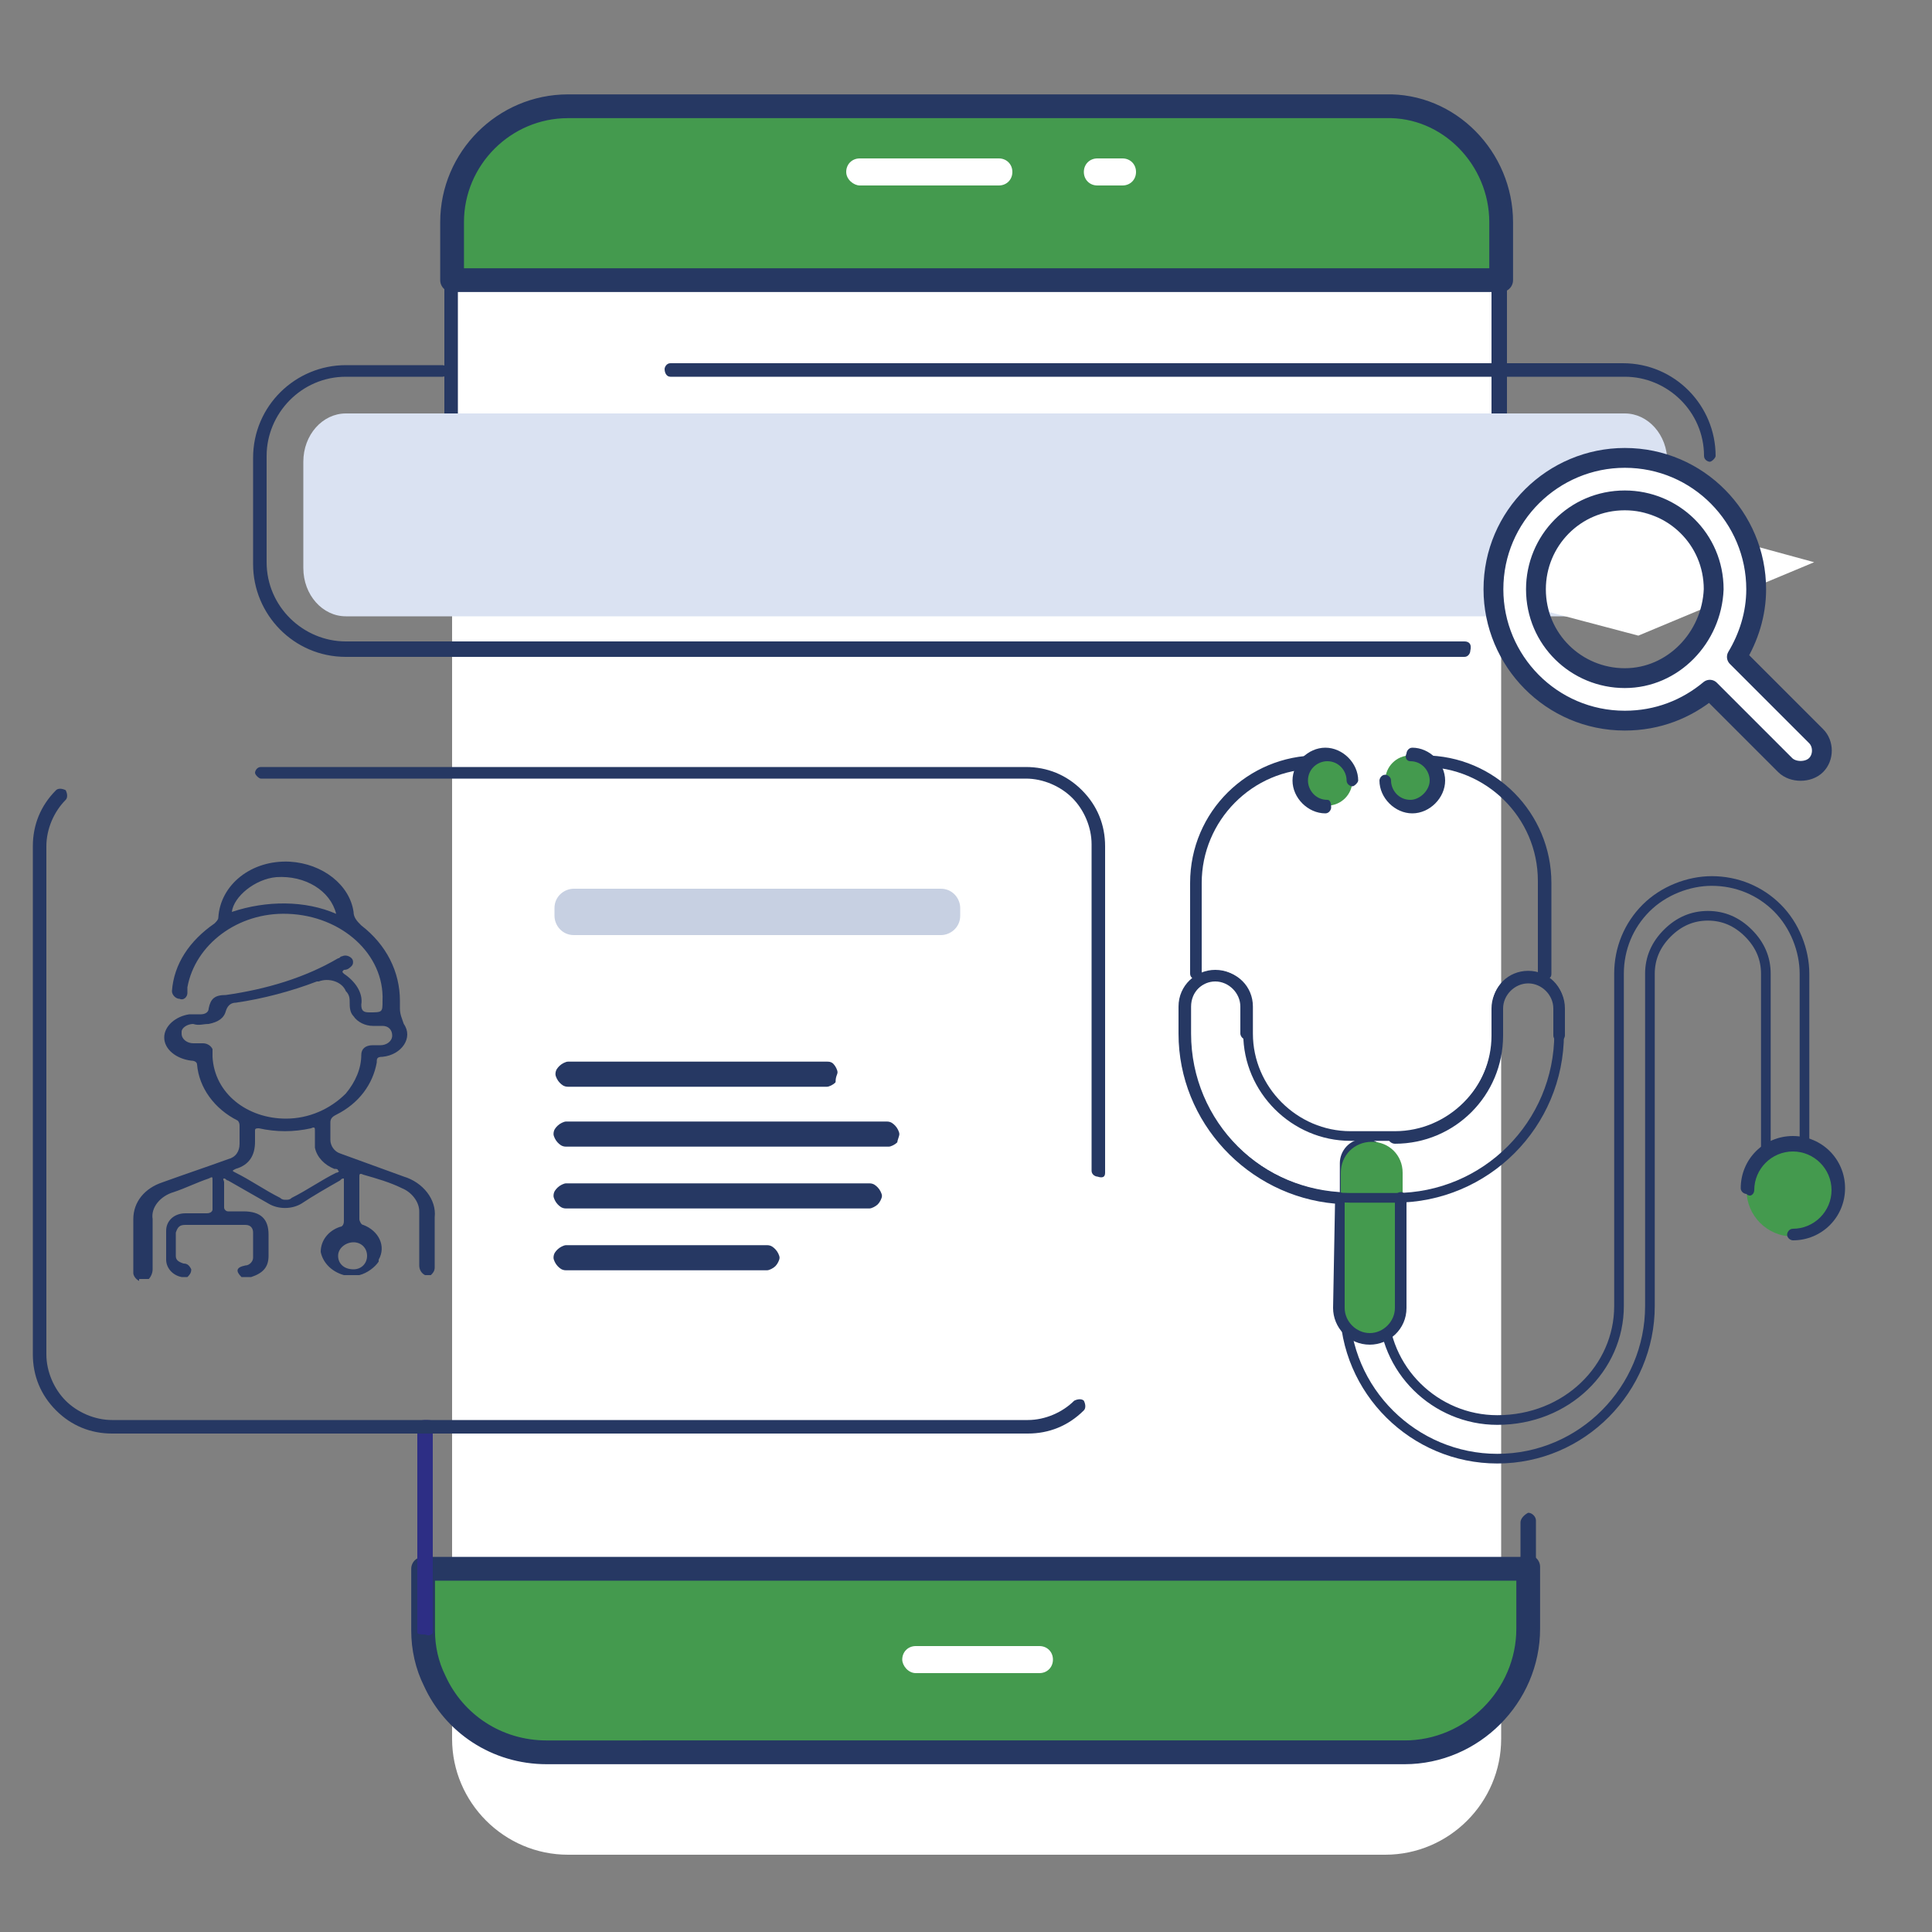 <?xml version="1.0" encoding="utf-8"?>
<!-- Generator: Adobe Illustrator 24.2.1, SVG Export Plug-In . SVG Version: 6.00 Build 0)  -->
<svg version="1.1" id="Layer_1" xmlns="http://www.w3.org/2000/svg" xmlns:xlink="http://www.w3.org/1999/xlink" x="0px" y="0px"
	 viewBox="0 0 100 100" style="enable-background:new 0 0 100 100;" xml:space="preserve">
<rect x="0" y="0" width="100" height="100" fill="#808080" stroke="none"/>
<style type="text/css">
	.st0{fill:#FFFFFF;}
	.st1{fill:#449A4E;stroke:#263863;stroke-width:1.23;stroke-linecap:round;stroke-linejoin:round;stroke-miterlimit:10;}
	.st2{fill-rule:evenodd;clip-rule:evenodd;fill:#FFFFFF;}
	.st3{fill-rule:evenodd;clip-rule:evenodd;fill:#263863;}
	.st4{fill-rule:evenodd;clip-rule:evenodd;fill:#2D2E85;}
	.st5{fill-rule:evenodd;clip-rule:evenodd;fill:#449A4E;}
	.st6{fill-rule:evenodd;clip-rule:evenodd;fill:none;stroke:#263863;stroke-width:0.5;stroke-miterlimit:10;}
	.st7{fill-rule:evenodd;clip-rule:evenodd;fill:#C7D0E2;}
	
		.st8{fill-rule:evenodd;clip-rule:evenodd;fill:#263863;stroke:#263863;stroke-width:0.1;stroke-linecap:round;stroke-linejoin:round;stroke-miterlimit:10;}
	.st9{fill:#DAE2F2;}
	.st10{fill:#263863;}
	.st11{fill:#FFFFFF;stroke:#263863;stroke-width:1.026;stroke-linecap:round;stroke-linejoin:round;stroke-miterlimit:10;}
</style>
<path class="st0" d="M77.7,11.5V90c0,3.3-2.7,6-6,6H29.4c-3.3,0-6-2.7-6-6V11.5c0-3.3,2.7-6,6-6l42.3,0C75,5.4,77.7,8.2,77.7,11.5z"
	/>
<path class="st1" d="M79.1,81.1v3.2c0,3.5-2.9,6.4-6.4,6.4H28.3c-2.6,0-4.8-1.5-5.8-3.7c-0.4-0.8-0.6-1.7-0.6-2.6v-3.2H79.1
	L79.1,81.1z"/>
<path class="st1" d="M77.7,11.5v3l-54.3,0v-3c0-3.3,2.7-6,6-6l42.3,0C75,5.4,77.7,8.2,77.7,11.5L77.7,11.5z"/>
<path class="st2" d="M44.5,9.6h7.2c0.4,0,0.7-0.3,0.7-0.7s-0.3-0.7-0.7-0.7h-7.2c-0.4,0-0.7,0.3-0.7,0.7S44.2,9.6,44.5,9.6z"/>
<path class="st2" d="M56.8,9.6h1.3c0.4,0,0.7-0.3,0.7-0.7s-0.3-0.7-0.7-0.7h-1.3c-0.4,0-0.7,0.3-0.7,0.7S56.4,9.6,56.8,9.6z"/>
<path class="st2" d="M47.4,86.6h6.4c0.4,0,0.7-0.3,0.7-0.7c0-0.4-0.3-0.7-0.7-0.7h-6.4c-0.4,0-0.7,0.3-0.7,0.7
	C46.7,86.2,47,86.6,47.4,86.6z"/>
<path class="st3" d="M78.7,78.8v5.4c0,3.3-2.7,5.9-5.9,5.9H33.3c-0.2,0-0.4,0.2-0.4,0.4c0,0.2,0.2,0.4,0.4,0.4h39.4
	c3.7,0,6.8-3,6.8-6.8v-5.4c0-0.2-0.2-0.4-0.4-0.4C78.9,78.4,78.7,78.6,78.7,78.8z"/>
<path class="st4" d="M22.4,84.5V73.6c0-0.1-0.2-0.1-0.4-0.1c-0.2,0-0.4,0.1-0.4,0.1v10.9c0,0.1,0.2,0.1,0.4,0.1
	C22.2,84.7,22.4,84.6,22.4,84.5L22.4,84.5z"/>
<path class="st3" d="M23.7,30.9V11.5c0-3.1,2.5-5.6,5.6-5.6l42.3,0c3.1,0,5.6,2.5,5.6,5.6v20.3c0,0.2,0.2,0.4,0.4,0.4
	c0.2,0,0.4-0.2,0.4-0.4V11.5c0-3.5-2.9-6.4-6.4-6.4L29.4,5C25.9,5,23,7.9,23,11.5v19.4c0,0.2,0.2,0.4,0.4,0.4
	C23.6,31.2,23.7,31.1,23.7,30.9L23.7,30.9z"/>
<g>
	<path class="st3" d="M68.2,39.1c-3.6,0-6.6,2.9-6.6,6.6v4.7c0,0.2,0.2,0.3,0.3,0.3c0.2,0,0.3-0.2,0.3-0.3v-4.7
		c0-3.2,2.6-5.9,5.9-5.9c0.2,0,0.3-0.2,0.3-0.3S68.4,39.1,68.2,39.1z"/>
	<path class="st3" d="M80.3,50.4v-4.7c0-3.6-2.9-6.6-6.6-6.6c-0.2,0-0.3,0.2-0.3,0.3s0.2,0.3,0.3,0.3c3.2,0,5.9,2.6,5.9,5.9v4.7
		c0,0.2,0.2,0.3,0.3,0.3C80.2,50.7,80.3,50.6,80.3,50.4z"/>
	<circle class="st5" cx="68.7" cy="40.4" r="1.3"/>
	<path class="st3" d="M68.7,41.4c-0.6,0-1-0.5-1-1c0-0.6,0.5-1,1-1c0.6,0,1,0.5,1,1c0,0.2,0.2,0.3,0.3,0.3s0.3-0.2,0.3-0.3
		c0-0.9-0.8-1.7-1.7-1.7c-0.9,0-1.7,0.8-1.7,1.7c0,0.9,0.8,1.7,1.7,1.7c0.2,0,0.3-0.2,0.3-0.3S68.9,41.4,68.7,41.4L68.7,41.4z"/>
	<path class="st6" d="M83.8,67.6V50.4c0-1.3,0.5-2.5,1.4-3.4c0.9-0.9,2.2-1.4,3.4-1.4l0,0c1.3,0,2.5,0.5,3.4,1.4
		c0.9,0.9,1.4,2.2,1.4,3.4c0,4.1,0,10,0,10c0,0.5-0.4,1-1,1s-1-0.4-1-1v-10c0-0.8-0.3-1.5-0.9-2.1c-0.6-0.6-1.3-0.9-2.1-0.9l0,0
		c-0.8,0-1.5,0.3-2.1,0.9c-0.6,0.6-0.9,1.3-0.9,2.1v17.2c0,4.3-3.5,7.9-7.9,7.9h0c-4.3,0-7.9-3.5-7.9-7.9v-7.4c0-0.5,0.4-1,1-1
		s1,0.4,1,1v7.4c0,3.3,2.7,5.9,5.9,5.9h0C81.1,73.5,83.8,70.8,83.8,67.6L83.8,67.6z"/>
	<circle class="st5" cx="73" cy="40.4" r="1.3"/>
	<path class="st3" d="M73,39.4c0.6,0,1,0.5,1,1s-0.5,1-1,1c-0.6,0-1-0.5-1-1c0-0.2-0.2-0.3-0.3-0.3c-0.2,0-0.3,0.2-0.3,0.3
		c0,0.9,0.8,1.7,1.7,1.7c0.9,0,1.7-0.8,1.7-1.7c0-0.9-0.8-1.7-1.7-1.7c-0.2,0-0.3,0.2-0.3,0.3C72.7,39.2,72.8,39.4,73,39.4z"/>
	<path class="st5" d="M69.4,60.7v7c0,0.9,0.7,1.6,1.6,1.6s1.6-0.7,1.6-1.6v-7c0-0.9-0.7-1.6-1.6-1.6S69.4,59.8,69.4,60.7z"/>
	<circle class="st5" cx="92.8" cy="61.6" r="2.4"/>
	<path class="st3" d="M90.8,61.6c0-1.1,0.9-2,2-2c1.1,0,2,0.9,2,2c0,1.1-0.9,2-2,2c-0.2,0-0.3,0.2-0.3,0.3c0,0.2,0.2,0.3,0.3,0.3
		c1.5,0,2.7-1.2,2.7-2.7s-1.2-2.7-2.7-2.7c-1.5,0-2.7,1.2-2.7,2.7c0,0.2,0.2,0.3,0.3,0.3C90.6,62,90.8,61.8,90.8,61.6z"/>
	<path class="st6" d="M77.5,52.1v1.4c0,2.9-2.4,5.3-5.3,5.3c-0.8,0-1.5,0-2.3,0c-2.9,0-5.3-2.4-5.3-5.3v-1.4c0-0.9-0.7-1.6-1.6-1.6
		c-0.9,0-1.6,0.7-1.6,1.6v1.4c0,4.7,3.8,8.5,8.5,8.5c0.8,0,1.5,0,2.3,0c4.7,0,8.5-3.8,8.5-8.5v-1.4c0-0.9-0.7-1.6-1.6-1.6
		C78.2,50.5,77.5,51.2,77.5,52.1L77.5,52.1z"/>
	<path class="st3" d="M72.2,59.2c3.1,0,5.6-2.5,5.6-5.6v-1.4c0-0.7,0.6-1.3,1.3-1.3c0.7,0,1.3,0.6,1.3,1.3v1.4
		c0,0.2,0.2,0.3,0.3,0.3c0.2,0,0.3-0.2,0.3-0.3v-1.4c0-1.1-0.9-1.9-1.9-1.9c-1.1,0-1.9,0.9-1.9,1.9v1.4c0,2.7-2.2,5-5,5
		c-0.2,0-0.3,0.2-0.3,0.3C71.8,59,72,59.2,72.2,59.2z"/>
	<path class="st3" d="M69.1,62.3c-4.5-0.4-8.1-4.2-8.1-8.8v-1.4c0-1.1,0.9-1.9,1.9-1.9c1.1,0,1.9,0.9,1.9,1.9v1.4
		c0,0.2-0.2,0.3-0.3,0.3c-0.2,0-0.3-0.2-0.3-0.3v-1.4c0-0.7-0.6-1.3-1.3-1.3c-0.7,0-1.3,0.6-1.3,1.3v1.4c0,4.4,3.4,7.9,7.7,8.2
		c0.2,0,0.3,0.2,0.3,0.3v5.7c0,0.7,0.6,1.3,1.3,1.3s1.3-0.6,1.3-1.3V62c0-0.2,0.2-0.3,0.3-0.3c0.2,0,0.3,0.2,0.3,0.3v5.7
		c0,1.1-0.9,1.9-1.9,1.9c-1.1,0-1.9-0.9-1.9-1.9L69.1,62.3L69.1,62.3z"/>
</g>
<g>
	<path class="st3" d="M57.2,60.7c0-6.1,0-12.9,0-16.9c0-1.1-0.4-2.1-1.2-2.9c-0.8-0.8-1.8-1.2-2.9-1.2c-8,0-27.2,0-39.6,0
		c-0.2,0-0.3,0.2-0.3,0.3s0.2,0.3,0.3,0.3c12.5,0,31.6,0,39.6,0c0.9,0,1.8,0.4,2.4,1c0.6,0.6,1,1.5,1,2.4c0,4.1,0,10.9,0,16.9
		c0,0.2,0.2,0.3,0.3,0.3C57.1,61,57.2,60.9,57.2,60.7L57.2,60.7z"/>
	<path class="st3" d="M2.9,40.9c-0.8,0.8-1.2,1.8-1.2,2.9c0,6.5,0,19.8,0,26.3c0,1.1,0.4,2.1,1.2,2.9c0.8,0.8,1.8,1.2,2.9,1.2
		c10,0,37.4,0,47.4,0c1.1,0,2.1-0.4,2.9-1.2c0.1-0.1,0.1-0.3,0-0.5c-0.1-0.1-0.3-0.1-0.5,0c-0.6,0.6-1.5,1-2.4,1
		c-10,0-37.4,0-47.4,0c-0.9,0-1.8-0.4-2.4-1c-0.6-0.6-1-1.5-1-2.4c0-6.5,0-19.8,0-26.3c0-0.9,0.4-1.8,1-2.4c0.1-0.1,0.1-0.3,0-0.5
		C3.2,40.8,3,40.8,2.9,40.9L2.9,40.9z"/>
	<path class="st7" d="M49.7,47c0-0.5-0.4-1-1-1c-3.5,0-15.5,0-19,0c-0.5,0-1,0.4-1,1c0,0.1,0,0.3,0,0.4c0,0.5,0.4,1,1,1
		c3.5,0,15.5,0,19,0c0.5,0,1-0.4,1-1C49.7,47.3,49.7,47.1,49.7,47z"/>
	<path class="st8" d="M43.3,55.5c0-0.1-0.1-0.3-0.2-0.4C43,55,42.9,55,42.8,55c-2.2,0-11.2,0-13.4,0c-0.1,0-0.3,0.1-0.4,0.2
		c-0.1,0.1-0.2,0.2-0.2,0.4c0,0,0,0,0,0c0,0.1,0.1,0.3,0.2,0.4c0.1,0.1,0.2,0.2,0.4,0.2c2.2,0,11.2,0,13.4,0c0.1,0,0.3-0.1,0.4-0.2
		C43.2,55.7,43.3,55.6,43.3,55.5C43.3,55.5,43.3,55.5,43.3,55.5z"/>
	<path class="st8" d="M46.5,58.7c0-0.1-0.1-0.3-0.2-0.4c-0.1-0.1-0.2-0.2-0.4-0.2H29.3c-0.1,0-0.3,0.1-0.4,0.2
		c-0.1,0.1-0.2,0.2-0.2,0.4v0c0,0.1,0.1,0.3,0.2,0.4c0.1,0.1,0.2,0.2,0.4,0.2H46c0.1,0,0.3-0.1,0.4-0.2C46.4,59,46.5,58.8,46.5,58.7
		L46.5,58.7z"/>
	<path class="st8" d="M45.6,61.9c0-0.1-0.1-0.3-0.2-0.4c-0.1-0.1-0.2-0.2-0.4-0.2c-2.5,0-13.2,0-15.7,0c-0.1,0-0.3,0.1-0.4,0.2
		c-0.1,0.1-0.2,0.2-0.2,0.4c0,0,0,0,0,0c0,0.1,0.1,0.3,0.2,0.4c0.1,0.1,0.2,0.2,0.4,0.2c2.5,0,13.2,0,15.7,0c0.1,0,0.3-0.1,0.4-0.2
		C45.5,62.2,45.6,62,45.6,61.9C45.6,61.9,45.6,61.9,45.6,61.9z"/>
	<path class="st8" d="M40.3,65.1c0-0.1-0.1-0.3-0.2-0.4c-0.1-0.1-0.2-0.2-0.4-0.2c-1.9,0-8.5,0-10.4,0c-0.1,0-0.3,0.1-0.4,0.2
		c-0.1,0.1-0.2,0.2-0.2,0.4c0,0,0,0,0,0c0,0.1,0.1,0.3,0.2,0.4c0.1,0.1,0.2,0.2,0.4,0.2c1.9,0,8.5,0,10.4,0c0.1,0,0.3-0.1,0.4-0.2
		C40.2,65.4,40.3,65.2,40.3,65.1C40.3,65.1,40.3,65.1,40.3,65.1L40.3,65.1z"/>
</g>
<path class="st3" d="M75.8,33.2H17.9c-2.2,0-4.1-1.8-4.1-4.1v-5.5c0-2.2,1.8-4.1,4.1-4.1h5c0.2,0,0.3-0.2,0.3-0.3
	c0-0.2-0.2-0.3-0.3-0.3h-5c-2.6,0-4.8,2.1-4.8,4.8v5.5c0,2.6,2.1,4.8,4.8,4.8h57.9c0.2,0,0.3-0.2,0.3-0.3
	C76.2,33.3,76,33.2,75.8,33.2z"/>
<path class="st3" d="M34.7,19.5h49.4c2.2,0,4.1,1.8,4.1,4.1c0,0.2,0.2,0.3,0.3,0.3s0.3-0.2,0.3-0.3c0-2.6-2.1-4.8-4.8-4.8H34.7
	c-0.2,0-0.3,0.2-0.3,0.3C34.4,19.3,34.5,19.5,34.7,19.5z"/>
<path class="st9" d="M17.9,31.9c-1.2,0-2.2-1.1-2.2-2.5v-5.5c0-1.4,1-2.5,2.2-2.5h66.2c1.2,0,2.2,1.1,2.2,2.5v2.7
	c0,1.4-1,5.3-2.2,5.3H17.9L17.9,31.9z"/>
<g>
	<g id="Background5">
	</g>
</g>
<path class="st10" d="M7.2,66.3C7,66.2,6.9,66,6.9,65.9c0-0.9,0-1.8,0-2.8c0-0.9,0.6-1.6,1.5-1.9c1.1-0.4,2.3-0.8,3.4-1.2
	c0.4-0.1,0.6-0.4,0.6-0.8c0-0.3,0-0.6,0-0.9c0-0.1,0-0.2-0.1-0.3c-1.2-0.6-2-1.7-2.1-2.9c0-0.1-0.1-0.2-0.3-0.2
	c-0.8-0.1-1.4-0.6-1.4-1.2c0-0.6,0.6-1.1,1.3-1.2c0.2,0,0.4,0,0.6,0c0.2,0,0.4-0.1,0.4-0.3c0.1-0.5,0.3-0.7,0.9-0.7
	c2.1-0.3,4.1-0.9,5.8-1.9c0.1,0,0.1-0.1,0.2-0.1c0.2-0.1,0.4,0,0.5,0.1c0,0,0,0,0,0c0.1,0.1,0.1,0.3,0,0.4c0,0,0,0,0,0
	c-0.1,0.1-0.2,0.2-0.4,0.2c-0.1,0.1-0.1,0.1,0,0.2c0.6,0.4,1,1,0.9,1.6c0,0.3,0.1,0.4,0.4,0.4c0.7,0,0.7,0,0.7-0.6
	c0.1-2.4-2.1-4.4-4.9-4.5c-2.6-0.1-4.8,1.6-5.2,3.8c0,0.1,0,0.2,0,0.3c0,0.2-0.2,0.4-0.4,0.3c0,0,0,0,0,0c-0.2,0-0.4-0.2-0.4-0.4
	c0,0,0,0,0,0c0.1-1.4,0.9-2.6,2.2-3.5c0.1-0.1,0.2-0.2,0.2-0.3c0.1-1.7,1.7-3,3.7-2.9c1.7,0.1,3.1,1.2,3.3,2.6
	c0,0.3,0.2,0.5,0.4,0.7c1.3,1,2,2.4,2,3.9c0,0.1,0,0.3,0,0.4c0,0.3,0.1,0.5,0.2,0.8c0.5,0.7-0.1,1.6-1.1,1.7c-0.3,0-0.3,0.1-0.3,0.3
	c-0.2,1.1-0.9,2.1-2.1,2.7c-0.2,0.1-0.3,0.2-0.3,0.4c0,0.3,0,0.6,0,0.9c0,0.3,0.2,0.6,0.5,0.7c1.1,0.4,2.2,0.8,3.3,1.2
	c1,0.3,1.7,1.2,1.6,2.1c0,0.9,0,1.8,0,2.6c0,0.2-0.1,0.3-0.2,0.4H22c-0.2-0.1-0.3-0.3-0.3-0.5c0-0.9,0-1.9,0-2.8
	c0-0.5-0.4-1-0.9-1.2c-0.6-0.3-1.3-0.5-2-0.7c-0.2-0.1-0.2,0-0.2,0.1c0,0.7,0,1.5,0,2.2c0,0.1,0.1,0.3,0.2,0.3
	c0.8,0.3,1.2,1.1,0.8,1.8c0,0,0,0,0,0.1c-0.2,0.3-0.6,0.6-1,0.7h-0.7c0,0,0,0-0.1,0c-0.7-0.2-1.1-0.7-1.2-1.2c0-0.6,0.4-1.1,1-1.3
	c0.1,0,0.2-0.1,0.2-0.3c0-0.7,0-1.3,0-2c0-0.1,0-0.1,0-0.2c-0.1,0-0.1,0-0.2,0.1c-0.7,0.4-1.4,0.8-2,1.2c-0.5,0.3-1.2,0.3-1.7,0
	c-0.7-0.4-1.4-0.8-2.1-1.2c-0.1,0-0.1-0.1-0.2-0.1s0,0.1,0,0.2c0,0.4,0,0.9,0,1.3c0,0.1,0.1,0.2,0.2,0.2c0.3,0,0.5,0,0.8,0
	c0.9,0,1.3,0.4,1.3,1.2v1.1c0,0.6-0.3,0.9-0.9,1.1h-0.5c-0.3-0.3-0.3-0.5,0.2-0.6c0.2,0,0.4-0.2,0.4-0.4c0-0.4,0-0.8,0-1.3
	c0-0.2-0.1-0.4-0.4-0.4c0,0-0.1,0-0.1,0c-1,0-2,0-3,0c-0.3,0-0.4,0.1-0.5,0.4c0,0.4,0,0.8,0,1.2c0,0.2,0.1,0.3,0.4,0.4
	c0.2,0,0.3,0.1,0.4,0.3c0,0.2-0.1,0.3-0.2,0.4H9.4c-0.5-0.1-0.8-0.5-0.8-0.9c0-0.5,0-1,0-1.5c0-0.5,0.4-0.9,1-0.9c0.4,0,0.7,0,1.1,0
	c0.2,0,0.3-0.1,0.3-0.2c0-0.5,0-1,0-1.5c0-0.2,0-0.2-0.2-0.1c-0.6,0.2-1.2,0.5-1.8,0.7c-0.7,0.2-1.2,0.8-1.1,1.4c0,0.9,0,1.8,0,2.6
	c0,0.2-0.1,0.4-0.2,0.5H7.2z M14.8,57.9c1.2,0,2.3-0.5,3.1-1.3c0.5-0.6,0.8-1.3,0.8-2c0-0.3,0.2-0.5,0.6-0.5c0.1,0,0.3,0,0.4,0
	c0.3,0,0.6-0.2,0.6-0.5c0,0,0,0,0,0c0-0.3-0.2-0.5-0.5-0.5c0,0,0,0,0,0c-0.2,0-0.4,0-0.5,0c-0.4,0-0.8-0.2-1-0.5
	c-0.2-0.2-0.2-0.5-0.2-0.7c0-0.2,0-0.4-0.2-0.6c-0.2-0.5-0.9-0.7-1.4-0.5c0,0,0,0-0.1,0c-1.3,0.5-2.8,0.9-4.2,1.1
	c-0.2,0-0.4,0.1-0.5,0.4c-0.1,0.4-0.4,0.6-0.9,0.7c-0.3,0-0.5,0.1-0.8,0c-0.3,0-0.6,0.2-0.6,0.4c0,0,0,0,0,0.1
	c0,0.3,0.3,0.5,0.6,0.5c0,0,0,0,0,0c0.2,0,0.3,0,0.5,0c0.2,0,0.4,0.1,0.5,0.3c0,0,0,0,0,0c0,0.1,0,0.3,0,0.4
	C11.1,56.6,12.8,57.9,14.8,57.9z M14.8,62.1c0.1,0,0.2,0,0.3-0.1c0.8-0.4,1.5-0.9,2.3-1.3c0.1,0,0.2-0.1,0.1-0.1
	c0-0.1-0.1-0.1-0.2-0.1c-0.5-0.2-0.9-0.6-1-1.1c0-0.3,0-0.6,0-0.9c0-0.1,0-0.2-0.2-0.1c-0.9,0.2-1.8,0.2-2.7,0c-0.1,0-0.2,0-0.2,0.1
	c0,0.2,0,0.4,0,0.6c0,0.7-0.3,1.2-1,1.4c-0.2,0.1-0.2,0.1,0,0.2c0.8,0.4,1.5,0.9,2.3,1.3C14.6,62.1,14.7,62.1,14.8,62.1L14.8,62.1z
	 M17.4,47.3c-0.3-1.2-1.6-2-3.1-1.9c-1.1,0.1-2.2,1-2.3,1.8C13.8,46.6,15.8,46.6,17.4,47.3z M19,65c0-0.4-0.3-0.7-0.7-0.7
	c0,0,0,0,0,0c-0.4,0-0.8,0.3-0.8,0.7c0,0.4,0.3,0.7,0.8,0.7C18.7,65.7,19,65.4,19,65C19,65,19,65,19,65L19,65z"/>
<polygon class="st0" points="93.9,29.1 87.3,27.3 83.5,26 80.3,27.5 79.5,31.5 84.8,32.9 "/>
<path class="st11" d="M94,38.1L89.9,34c0.6-1,1-2.2,1-3.5c0-3.7-3-6.8-6.8-6.8c-3.7,0-6.8,3-6.8,6.8c0,3.7,3,6.8,6.8,6.8
	c1.7,0,3.2-0.6,4.4-1.6l3.9,3.9c0.2,0.2,0.5,0.3,0.8,0.3c0.3,0,0.6-0.1,0.8-0.3C94.4,39.2,94.4,38.5,94,38.1z M84.1,35.1
	c-2.5,0-4.6-2-4.6-4.6c0-2.5,2-4.6,4.6-4.6c2.5,0,4.6,2,4.6,4.6C88.6,33,86.6,35.1,84.1,35.1z"/>
</svg>
